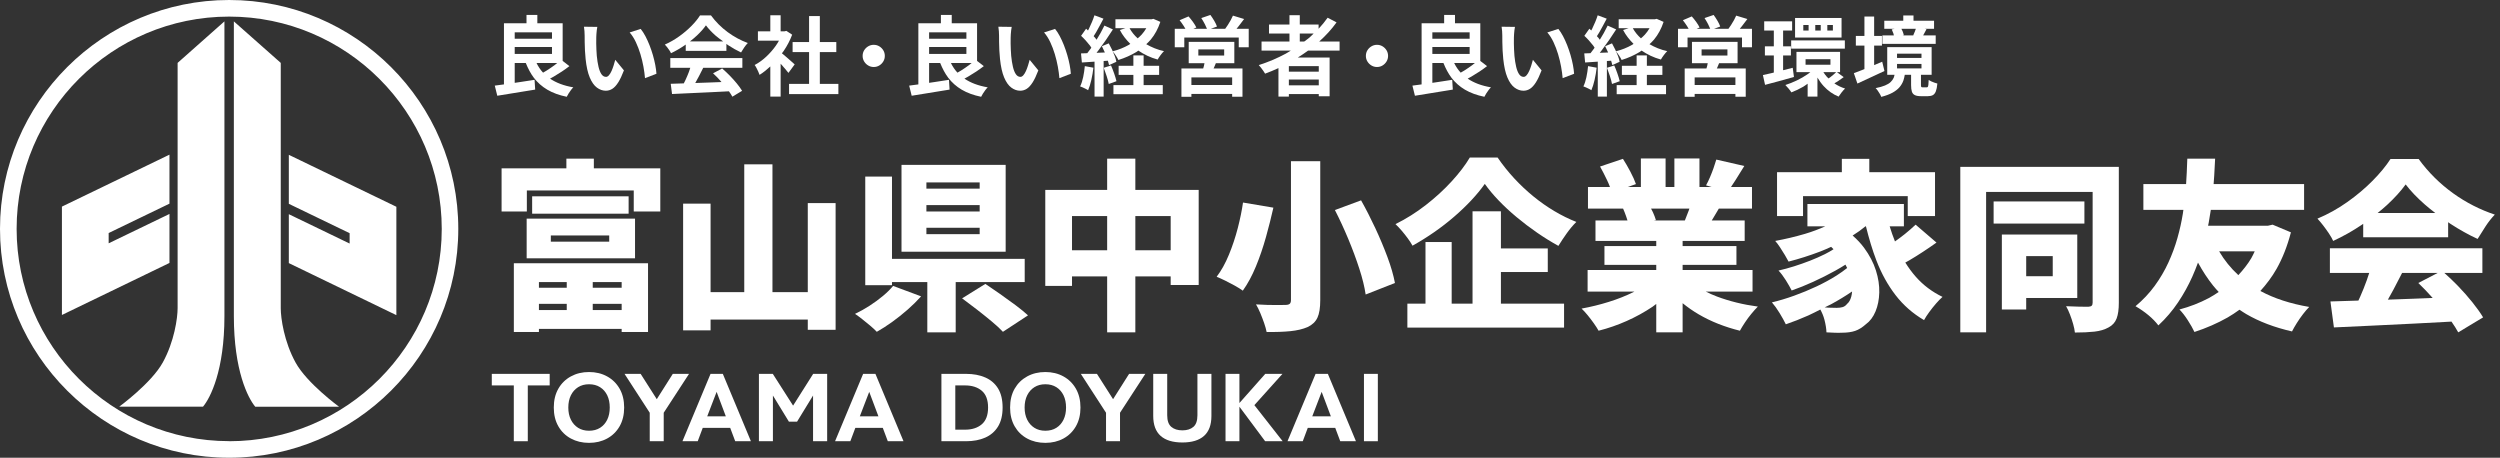 <svg width="355" height="65" viewBox="0 0 355 65" fill="none" xmlns="http://www.w3.org/2000/svg">
<rect x="0" y="0" width="355" height="65" fill="#333333" stroke="none"/>
<path d="M31.869 3.026V44.897C31.869 52.603 29.872 56.501 28.828 57.748H16.927C16.927 57.748 21.499 54.416 23.122 51.458C24.744 48.512 25.221 45.18 25.221 43.753V8.93L31.88 3.026H31.869ZM15.43 34.562V33.089L24.064 28.919V21.961L8.793 29.338V44.727L24.064 37.339V30.381L15.43 34.551V34.562ZM32.538 0C50.475 0 65.077 14.584 65.077 32.5C65.077 50.416 50.475 65 32.538 65C14.601 65 0 50.427 0 32.5C0 14.573 14.601 0 32.538 0ZM32.538 62.654C49.182 62.654 62.728 49.124 62.728 32.511C62.728 15.899 49.182 2.357 32.538 2.357C15.895 2.357 2.36 15.876 2.36 32.5C2.36 49.124 15.906 62.643 32.55 62.643L32.538 62.654ZM33.208 3.037V44.908C33.208 52.614 35.205 56.512 36.248 57.759H48.15C48.15 57.759 43.578 54.427 41.966 51.47C40.344 48.523 39.867 45.192 39.867 43.764V8.93L33.197 3.026L33.208 3.037ZM41.013 30.404V37.361L56.284 44.75V29.361L41.013 21.984V28.942L49.647 33.112V34.585L41.013 30.415V30.404Z" fill="white"/>
<path d="M74.786 36.68H90.174V31.046H74.786V36.68ZM78.217 33.435H86.509V34.317H78.217V33.435Z" fill="white"/>
<path d="M93.762 23.904H84.326V22.528H80.427V23.904H71.225V30.032H74.812V27.046H89.992V30.032H93.762V23.904Z" fill="white"/>
<path d="M92.02 47.142V37.381H72.966V47.142H76.527V46.702H88.276V47.142H92.02ZM88.276 40.86H84.169V40.055H88.276V40.86ZM80.478 40.055V40.86H76.527V40.055H80.478ZM76.527 43.145H80.478V44.028H76.527V43.145ZM84.169 44.028V43.145H88.276V44.028H84.169Z" fill="white"/>
<path d="M89.264 27.877H75.565V30.343H89.264V27.877Z" fill="white"/>
<path d="M118.656 46.832V28.84H114.705V41.484H109.689V23.335H105.685V41.484H100.902V28.917H97.003V46.91H100.902V45.378H114.705V46.832H118.656Z" fill="white"/>
<path d="M135.708 47.194V40.055H145.508V36.758H126.662V25.074H122.867V40.497H126.662V40.055H131.679V47.194H135.708Z" fill="white"/>
<path d="M142.804 23.412H128.014V35.744H142.804V23.412ZM139.113 33.251H131.549V32.342H139.113V33.251ZM139.113 30.032H131.549V29.124H139.113V30.032ZM139.113 26.787H131.549V25.904H139.113V26.787Z" fill="white"/>
<path d="M125.389 42.016C124.799 42.509 124.162 42.976 123.478 43.417C122.793 43.858 122.105 44.244 121.411 44.572C121.706 44.763 122.044 45.01 122.425 45.313C122.806 45.616 123.183 45.923 123.556 46.234C123.928 46.546 124.245 46.84 124.505 47.117C125.215 46.718 125.943 46.251 126.688 45.715C127.433 45.178 128.161 44.599 128.872 43.976C129.582 43.353 130.224 42.721 130.796 42.08L126.818 40.6C126.454 41.051 125.977 41.522 125.389 42.016Z" fill="white"/>
<path d="M144.196 43.325C143.476 42.789 142.74 42.258 141.986 41.729C141.232 41.201 140.543 40.73 139.92 40.313L136.618 42.366C137.259 42.833 137.952 43.356 138.698 43.937C139.443 44.516 140.149 45.083 140.816 45.637C141.483 46.191 142.016 46.684 142.415 47.117L145.976 44.78C145.508 44.348 144.914 43.863 144.196 43.325Z" fill="white"/>
<path d="M170.213 40.469V26.968H161.219V22.528H157.216V26.968H148.43V40.598H152.225V39.249H157.216V47.193H161.219V39.249H166.236V40.469H170.213ZM152.225 35.537V30.681H157.216V35.537H152.225ZM161.219 35.537V30.681H166.236V35.537H161.219Z" fill="white"/>
<path d="M195.287 32.383C194.637 30.99 193.965 29.678 193.273 28.449L189.556 29.825C190.214 31.106 190.846 32.474 191.453 33.927C192.059 35.382 192.584 36.792 193.025 38.16C193.468 39.527 193.766 40.748 193.923 41.821L198.082 40.185C197.873 39.077 197.518 37.848 197.016 36.497C196.513 35.148 195.937 33.776 195.287 32.383Z" fill="white"/>
<path d="M176.481 41.274C177.173 40.305 177.793 39.159 178.339 37.834C178.885 36.51 179.361 35.117 179.769 33.654C180.176 32.192 180.527 30.802 180.821 29.487L176.507 28.761C176.35 29.868 176.104 31.075 175.766 32.383C175.428 33.689 175.008 34.953 174.505 36.172C174.002 37.394 173.422 38.436 172.764 39.302C173.11 39.441 173.513 39.622 173.972 39.846C174.431 40.072 174.886 40.309 175.337 40.56C175.787 40.811 176.169 41.05 176.481 41.274Z" fill="white"/>
<path d="M183.317 42.6C183.317 42.859 183.257 43.04 183.135 43.144C183.014 43.248 182.806 43.3 182.512 43.3C182.321 43.3 182 43.304 181.55 43.314C181.099 43.322 180.588 43.318 180.016 43.3C179.444 43.283 178.889 43.258 178.353 43.223C178.56 43.569 178.763 43.98 178.963 44.456C179.162 44.931 179.344 45.407 179.509 45.884C179.673 46.359 179.791 46.779 179.86 47.142C181.142 47.16 182.265 47.121 183.226 47.026C184.188 46.93 185.007 46.735 185.683 46.442C186.341 46.131 186.804 45.689 187.074 45.118C187.342 44.547 187.476 43.715 187.476 42.625V22.894H183.317V42.6Z" fill="white"/>
<path d="M213.13 38.627H219.784V35.277H213.13V30.006H209.1V43.118H206.137V34.368H202.42V43.118H199.847V46.519H222.097V43.118H213.13V38.627Z" fill="white"/>
<path d="M217.731 27.878C216.777 27.098 215.872 26.247 215.014 25.321C214.157 24.395 213.372 23.413 212.662 22.373H208.711C208.087 23.43 207.233 24.551 206.15 25.736C205.067 26.922 203.841 28.047 202.472 29.111C201.103 30.176 199.664 31.081 198.157 31.824C198.434 32.084 198.729 32.395 199.041 32.759C199.353 33.122 199.647 33.495 199.924 33.875C200.202 34.257 200.419 34.594 200.574 34.888C201.631 34.299 202.658 33.659 203.655 32.966C204.651 32.275 205.595 31.544 206.488 30.772C207.38 30.002 208.195 29.224 208.931 28.436C209.668 27.648 210.305 26.874 210.842 26.112C211.379 26.874 212.034 27.658 212.805 28.462C213.575 29.267 214.429 30.058 215.365 30.838C216.301 31.617 217.271 32.352 218.276 33.045C219.281 33.737 220.286 34.361 221.292 34.914C221.656 34.326 222.05 33.732 222.475 33.136C222.899 32.538 223.354 31.997 223.839 31.513C222.782 31.098 221.738 30.583 220.707 29.968C219.676 29.354 218.683 28.657 217.731 27.878Z" fill="white"/>
<path d="M243.806 42.107C243.238 41.894 242.716 41.656 242.215 41.406H248.861V38.342H238.932V37.615H246.574V34.941H238.932V34.214H247.744V31.306H243.068C243.137 31.192 243.201 31.089 243.273 30.968C243.521 30.551 243.798 30.085 244.075 29.619H248.783V26.555H245.799C245.999 26.261 246.208 25.945 246.431 25.594C246.838 24.954 247.258 24.278 247.692 23.569L243.715 22.66C243.611 23.024 243.48 23.426 243.325 23.867C243.168 24.309 242.999 24.741 242.818 25.166C242.636 25.59 242.45 25.974 242.258 26.322L243.047 26.555H241.323V22.505H237.762V26.555H236.514V22.505H233.005V26.555H231.135L232.303 26.14C232.13 25.637 231.865 25.048 231.51 24.373C231.155 23.699 230.804 23.093 230.457 22.557L227.208 23.647C227.537 24.236 227.867 24.876 228.196 25.567C228.364 25.922 228.504 26.25 228.618 26.555H225.492V29.619H230.479C230.628 29.953 230.776 30.332 230.925 30.761C230.994 30.96 231.051 31.137 231.103 31.306H226.559V34.214H235.188V34.941H227.832V37.615H235.188V38.342H225.44V41.406H232.083C232.05 41.423 232.025 41.442 231.991 41.458C230.916 41.995 229.742 42.462 228.469 42.86C227.195 43.259 225.899 43.579 224.583 43.82C224.86 44.081 225.15 44.396 225.454 44.768C225.756 45.14 226.047 45.521 226.324 45.91C226.601 46.3 226.827 46.651 227 46.962C228.369 46.616 229.704 46.153 231.004 45.573C232.303 44.993 233.52 44.322 234.656 43.56C234.846 43.433 235.006 43.292 235.188 43.16V47.195H238.932V43.055C239.641 43.626 240.391 44.154 241.193 44.625C242.077 45.144 243.013 45.599 244.001 45.989C244.988 46.377 246.011 46.703 247.068 46.962C247.258 46.616 247.496 46.227 247.782 45.794C248.068 45.36 248.376 44.945 248.706 44.548C249.034 44.15 249.338 43.812 249.615 43.535C248.575 43.396 247.566 43.207 246.587 42.964C245.607 42.722 244.68 42.435 243.806 42.107ZM234.72 30.15C234.631 29.951 234.541 29.797 234.451 29.619H239.894C239.862 29.711 239.837 29.796 239.802 29.891C239.615 30.407 239.431 30.873 239.251 31.306H234.813L235.137 31.254C235.049 30.943 234.911 30.574 234.72 30.15Z" fill="white"/>
<path d="M272.056 39.314C271.502 38.687 271.005 38.005 270.553 37.282C270.756 37.166 270.932 37.078 271.146 36.952C271.778 36.58 272.424 36.178 273.083 35.744C273.741 35.312 274.374 34.88 274.98 34.446L272.017 31.902C271.583 32.317 271.072 32.763 270.483 33.239C270.027 33.608 269.557 33.946 269.086 34.283C268.808 33.586 268.554 32.872 268.333 32.136H270.353V28.968H256.654V32.136H259.198C258.285 32.538 257.33 32.909 256.29 33.213C254.904 33.62 253.501 33.953 252.08 34.212C252.287 34.438 252.512 34.737 252.755 35.109C252.997 35.481 253.232 35.852 253.457 36.225C253.682 36.597 253.856 36.904 253.977 37.147C255.467 36.766 256.962 36.29 258.461 35.719C258.998 35.514 259.509 35.282 260.023 35.051C260.149 35.163 260.242 35.28 260.359 35.393C260 35.623 259.61 35.853 259.15 36.082C258.491 36.411 257.785 36.722 257.031 37.017C256.277 37.311 255.515 37.579 254.744 37.822C253.973 38.063 253.24 38.262 252.547 38.419C252.894 38.783 253.24 39.241 253.587 39.794C253.933 40.349 254.211 40.834 254.419 41.249C255.372 40.921 256.39 40.508 257.473 40.016C258.556 39.522 259.605 38.995 260.618 38.432C261.137 38.144 261.613 37.86 262.053 37.579C262.141 37.738 262.222 37.897 262.297 38.055C261.846 38.41 261.361 38.766 260.801 39.12C259.925 39.674 258.972 40.193 257.941 40.678C256.91 41.162 255.853 41.6 254.77 41.988C253.687 42.378 252.634 42.694 251.611 42.937C251.975 43.352 252.339 43.858 252.704 44.456C253.067 45.052 253.362 45.585 253.587 46.052C254.609 45.706 255.675 45.286 256.785 44.793C257.359 44.538 257.92 44.234 258.487 43.953C258.73 44.398 258.935 44.873 259.072 45.403C259.245 46.078 259.34 46.675 259.358 47.194C259.739 47.211 260.116 47.229 260.489 47.246C260.861 47.263 261.212 47.263 261.542 47.246C262.286 47.246 262.914 47.159 263.426 46.987C263.937 46.814 264.453 46.493 264.973 46.026C265.544 45.611 265.995 45.01 266.324 44.222C266.653 43.435 266.831 42.538 266.857 41.535C266.883 40.531 266.723 39.483 266.376 38.393C266.029 37.303 265.47 36.234 264.699 35.186C264.246 34.571 263.697 33.993 263.073 33.446C263.734 33.037 264.341 32.599 264.9 32.136H264.962C265.391 33.861 265.876 35.502 266.454 37.004C267.164 38.847 268.07 40.483 269.17 41.911C270.271 43.339 271.618 44.52 273.213 45.455C273.403 45.108 273.65 44.728 273.953 44.313C274.257 43.897 274.577 43.495 274.915 43.105C275.253 42.715 275.561 42.401 275.838 42.158C274.365 41.448 273.104 40.5 272.056 39.314ZM262.295 43.144C262.104 43.387 261.888 43.543 261.645 43.611C261.403 43.68 261.125 43.715 260.813 43.715C260.467 43.715 260.081 43.707 259.657 43.69C259.485 43.683 259.287 43.66 259.106 43.648C259.427 43.483 259.754 43.344 260.073 43.171C261.113 42.605 262.086 42.01 262.999 41.389C262.979 41.649 262.941 41.895 262.88 42.119C262.75 42.595 262.555 42.937 262.295 43.144Z" fill="white"/>
<path d="M274.773 30.681V24.451H265.441V22.556H261.542V24.451H252.34V30.681H256.031V27.852H270.9V30.681H274.773Z" fill="white"/>
<path d="M297.155 23.698H278.362V47.194H282.027V27.255H297.155V42.963C297.155 43.171 297.112 43.318 297.026 43.404C296.939 43.491 296.783 43.543 296.558 43.559C296.332 43.559 295.899 43.555 295.258 43.547C294.617 43.538 293.993 43.517 293.386 43.482C293.577 43.811 293.759 44.2 293.932 44.651C294.105 45.1 294.258 45.554 294.387 46.013C294.517 46.472 294.6 46.874 294.634 47.221C295.708 47.221 296.636 47.177 297.416 47.09C298.196 47.004 298.862 46.805 299.417 46.494C299.972 46.199 300.353 45.776 300.561 45.222C300.769 44.668 300.873 43.933 300.873 43.015V23.698H297.155Z" fill="white"/>
<path d="M295.986 28.605H283.093V31.747H295.986V28.605Z" fill="white"/>
<path d="M294.972 42.314V33.304H284.263V43.949H287.72V42.314H294.972ZM291.489 36.368V39.223H287.72V36.368H291.489Z" fill="white"/>
<path d="M323.283 38.159C324.131 36.652 324.807 34.931 325.31 32.992L322.711 31.902L322.035 32.056H313.546C313.574 31.91 313.612 31.761 313.638 31.616C313.75 30.996 313.849 30.39 313.936 29.799H327.181V26.138H314.334C314.367 25.727 314.398 25.322 314.419 24.944C314.47 24.008 314.513 23.204 314.548 22.528H310.598C310.579 23.047 310.554 23.705 310.519 24.502C310.497 25.003 310.464 25.558 310.425 26.138H304.359V29.799H310.042C310.013 29.991 309.992 30.174 309.96 30.37C309.779 31.495 309.523 32.641 309.193 33.81C308.864 34.978 308.435 36.137 307.907 37.289C307.378 38.441 306.732 39.539 305.97 40.586C305.207 41.634 304.298 42.599 303.241 43.481C303.899 43.863 304.51 44.286 305.074 44.753C305.636 45.221 306.109 45.706 306.49 46.207C307.565 45.204 308.496 44.113 309.285 42.936C310.073 41.759 310.748 40.538 311.312 39.275C311.605 38.618 311.871 37.955 312.114 37.288C312.767 38.481 313.482 39.584 314.276 40.573C314.523 40.881 314.789 41.171 315.056 41.459C314.594 41.768 314.127 42.073 313.626 42.339C312.352 43.014 310.97 43.55 309.479 43.948C309.861 44.33 310.255 44.835 310.662 45.467C311.069 46.099 311.386 46.657 311.611 47.141C313.309 46.587 314.882 45.9 316.329 45.078C316.916 44.745 317.465 44.366 318.007 43.979C318.322 44.191 318.635 44.404 318.967 44.598C320.804 45.671 322.971 46.493 325.466 47.064C325.639 46.717 325.865 46.325 326.142 45.883C326.419 45.441 326.714 45.017 327.026 44.61C327.338 44.204 327.632 43.863 327.909 43.585C325.218 43.126 322.908 42.368 320.972 41.318C321.83 40.364 322.62 39.334 323.283 38.159ZM315.119 35.692H320.169C320.007 36.017 319.867 36.356 319.682 36.666C319.159 37.541 318.528 38.326 317.844 39.068C316.765 38.072 315.853 36.948 315.119 35.692Z" fill="white"/>
<path d="M349.015 40.587C348.382 39.934 347.742 39.329 347.096 38.756H352.498V35.252H330.844V38.756H336.43C336.324 39.093 336.211 39.437 336.082 39.794C335.796 40.591 335.484 41.37 335.146 42.131C335.061 42.323 334.977 42.498 334.892 42.682C333.438 42.725 332.114 42.767 330.922 42.806L331.416 46.494C332.993 46.424 334.757 46.341 336.706 46.247C338.655 46.152 340.7 46.052 342.841 45.948C344.623 45.862 346.37 45.766 348.11 45.668C348.487 46.212 348.822 46.731 349.067 47.194L352.602 45.066C352.203 44.408 351.692 43.69 351.068 42.91C350.444 42.131 349.759 41.357 349.015 40.587ZM342.737 42.417C341.485 42.465 340.27 42.509 339.078 42.55C339.338 42.084 339.594 41.634 339.865 41.132C340.293 40.336 340.704 39.543 341.099 38.756H346.153L343.4 40.184C344.075 40.827 344.755 41.541 345.439 42.31C344.536 42.346 343.654 42.382 342.737 42.417Z" fill="white"/>
<path d="M351.223 29.202C350.236 28.701 349.278 28.117 348.351 27.45C347.424 26.784 346.548 26.044 345.725 25.231C344.902 24.417 344.144 23.535 343.451 22.582H339.448C338.824 23.552 337.984 24.573 336.927 25.646C335.869 26.719 334.669 27.732 333.326 28.683C331.983 29.636 330.567 30.423 329.076 31.047C329.336 31.323 329.609 31.648 329.895 32.019C330.181 32.392 330.454 32.773 330.714 33.162C330.974 33.551 331.173 33.902 331.312 34.213C332.733 33.557 334.097 32.785 335.406 31.903C335.465 31.863 335.516 31.82 335.575 31.78V33.694H347.636V31.554C347.743 31.625 347.84 31.702 347.948 31.773C349.248 32.621 350.539 33.341 351.821 33.928C352.168 33.357 352.545 32.76 352.952 32.137C353.359 31.514 353.797 30.96 354.265 30.475C353.225 30.128 352.211 29.706 351.223 29.202ZM337.627 30.242C338.088 29.867 338.544 29.49 338.967 29.098C340.033 28.112 340.912 27.143 341.606 26.19C342.316 27.126 343.226 28.077 344.335 29.048C344.806 29.459 345.302 29.853 345.807 30.242H337.627Z" fill="white"/>
<path d="M70.614 13.596C71.107 13.514 71.65 13.426 72.246 13.332C72.841 13.237 73.458 13.137 74.099 13.03C74.739 12.923 75.371 12.822 75.995 12.723L75.908 11.334C75.236 11.439 74.556 11.545 73.871 11.648C73.597 11.688 73.352 11.724 73.089 11.763V8.948H74.663C74.981 9.733 75.35 10.441 75.797 11.032C76.315 11.717 76.955 12.284 77.719 12.735C78.482 13.186 79.401 13.523 80.477 13.744C80.542 13.604 80.629 13.45 80.736 13.282C80.842 13.114 80.955 12.95 81.074 12.791C81.193 12.631 81.306 12.502 81.412 12.403C80.065 12.173 78.972 11.755 78.107 11.166C78.287 11.066 78.454 10.978 78.648 10.866C79.03 10.644 79.412 10.406 79.794 10.153C80.175 9.898 80.53 9.645 80.858 9.39L79.898 8.653V3.302H76.302V2.122H74.763V3.302H71.562V11.985C71.088 12.052 70.644 12.111 70.257 12.157L70.614 13.596ZM73.089 6.673H78.383V7.656H73.089V6.673ZM77.644 10.005C77.453 10.125 77.29 10.213 77.114 10.317C76.743 9.914 76.433 9.458 76.186 8.948H79.125C78.997 9.049 78.896 9.143 78.753 9.248C78.391 9.515 78.022 9.767 77.644 10.005ZM78.383 4.594V5.504H73.089V4.594H78.383Z" fill="white"/>
<path d="M90.938 7.681C91.118 8.28 91.262 8.874 91.369 9.465C91.475 10.055 91.549 10.601 91.59 11.1L93.216 10.473C93.191 10.097 93.136 9.68 93.049 9.225C92.963 8.77 92.85 8.303 92.711 7.823C92.571 7.344 92.411 6.874 92.23 6.415C92.05 5.956 91.853 5.526 91.64 5.123C91.426 4.721 91.204 4.381 90.975 4.104L89.411 4.607C89.747 4.992 90.041 5.451 90.291 5.985C90.542 6.518 90.757 7.083 90.938 7.681Z" fill="white"/>
<path d="M83.02 5.048C83.02 5.294 83.022 5.606 83.026 5.984C83.031 6.36 83.043 6.758 83.064 7.177C83.084 7.595 83.114 7.992 83.156 8.369C83.271 9.468 83.468 10.348 83.747 11.007C84.025 11.667 84.364 12.145 84.762 12.44C85.16 12.735 85.581 12.883 86.025 12.883C86.361 12.883 86.673 12.791 86.96 12.605C87.247 12.421 87.525 12.118 87.792 11.695C88.058 11.274 88.327 10.707 88.598 9.993L87.367 8.493C87.301 8.738 87.225 9.001 87.139 9.279C87.053 9.558 86.954 9.823 86.843 10.073C86.732 10.322 86.609 10.525 86.474 10.681C86.339 10.837 86.201 10.915 86.062 10.915C85.799 10.915 85.581 10.791 85.409 10.54C85.237 10.29 85.097 9.939 84.99 9.488C84.884 9.037 84.802 8.517 84.744 7.927C84.719 7.632 84.701 7.334 84.689 7.035C84.676 6.735 84.668 6.443 84.664 6.156C84.66 5.869 84.662 5.59 84.67 5.319C84.67 5.204 84.676 5.056 84.689 4.876C84.701 4.696 84.718 4.512 84.738 4.322C84.758 4.134 84.785 3.966 84.818 3.819L82.922 3.794C82.955 3.983 82.979 4.196 82.995 4.433C83.012 4.672 83.02 4.876 83.02 5.048Z" fill="white"/>
<path d="M97.313 11.412C97.238 11.571 97.17 11.694 97.098 11.839C96.422 11.86 95.79 11.88 95.244 11.898L95.429 13.35C96.176 13.316 97.013 13.277 97.941 13.232C98.868 13.188 99.847 13.143 100.878 13.097C101.767 13.058 102.64 13.013 103.508 12.965C103.705 13.239 103.876 13.499 103.999 13.731L105.378 12.894C105.189 12.584 104.942 12.241 104.639 11.867C104.335 11.495 104.003 11.124 103.642 10.754C103.28 10.386 102.915 10.041 102.546 9.721L101.253 10.41C101.606 10.73 101.961 11.09 102.318 11.492C102.365 11.545 102.402 11.597 102.449 11.65C101.909 11.671 101.376 11.693 100.828 11.713C100.094 11.742 99.415 11.764 98.728 11.786C98.908 11.461 99.09 11.127 99.277 10.773C99.481 10.383 99.676 10.001 99.861 9.624H105.415V8.245H95.183V9.624H98.023C97.954 9.828 97.897 10.02 97.811 10.244C97.66 10.642 97.493 11.031 97.313 11.412Z" fill="white"/>
<path d="M95.053 7.146C95.156 7.298 95.232 7.436 95.281 7.559C95.962 7.232 96.619 6.85 97.251 6.415C97.294 6.385 97.332 6.353 97.374 6.324V7.226H103.149V6.231C103.223 6.281 103.283 6.341 103.358 6.391C103.99 6.809 104.614 7.161 105.23 7.448C105.361 7.226 105.509 6.993 105.673 6.747C105.837 6.502 106.01 6.288 106.19 6.108C105.698 5.928 105.211 5.708 104.731 5.45C104.251 5.191 103.785 4.896 103.334 4.564C102.882 4.232 102.455 3.865 102.053 3.463C101.651 3.061 101.285 2.636 100.957 2.185H99.406C99.102 2.668 98.694 3.171 98.18 3.691C97.667 4.212 97.087 4.704 96.438 5.167C95.79 5.63 95.112 6.017 94.407 6.329C94.513 6.436 94.622 6.56 94.733 6.704C94.844 6.847 94.951 6.995 95.053 7.146ZM98.975 5.031C99.492 4.544 99.915 4.066 100.243 3.599C100.596 4.074 101.046 4.553 101.591 5.038C101.929 5.337 102.313 5.6 102.684 5.874H97.98C98.33 5.602 98.666 5.323 98.975 5.031Z" fill="white"/>
<path d="M114.889 11.912H112.045V13.362H119.051V11.912H116.416V7.397H118.756V5.971H116.416V2.282H114.889V5.971H112.55V7.397H114.889V11.912Z" fill="white"/>
<path d="M108.782 8.069C108.264 8.548 107.723 8.935 107.157 9.231C107.238 9.329 107.322 9.462 107.409 9.63C107.495 9.798 107.582 9.975 107.668 10.159C107.754 10.344 107.817 10.502 107.858 10.632C108.377 10.309 108.884 9.898 109.385 9.435V13.719H110.85V9.049C110.884 9.086 110.915 9.119 110.949 9.157C111.146 9.378 111.333 9.593 111.509 9.802C111.685 10.012 111.836 10.195 111.959 10.35L112.845 9.145C112.763 9.071 112.627 8.95 112.439 8.782C112.25 8.613 112.041 8.429 111.811 8.228C111.581 8.028 111.365 7.843 111.164 7.675C111.107 7.628 111.08 7.612 111.03 7.572C111.116 7.453 111.21 7.344 111.294 7.22C111.786 6.494 112.184 5.73 112.488 4.926L111.663 4.384L111.405 4.447H110.85V2.172H109.385V4.447H107.624V5.775H110.612C110.477 6.012 110.338 6.249 110.173 6.482C109.763 7.06 109.299 7.588 108.782 8.069Z" fill="white"/>
<path d="M123.28 9.297C123.519 9.442 123.781 9.514 124.069 9.514C124.364 9.514 124.629 9.442 124.863 9.297C125.097 9.155 125.286 8.964 125.429 8.726C125.573 8.489 125.644 8.226 125.644 7.939C125.644 7.644 125.573 7.38 125.429 7.145C125.286 6.911 125.097 6.723 124.863 6.58C124.629 6.436 124.364 6.364 124.069 6.364C123.781 6.364 123.519 6.436 123.28 6.58C123.042 6.723 122.851 6.911 122.708 7.145C122.564 7.38 122.493 7.644 122.493 7.939C122.493 8.226 122.564 8.489 122.708 8.726C122.851 8.964 123.042 9.155 123.28 9.297Z" fill="white"/>
<path d="M129.459 13.596C129.951 13.514 130.495 13.426 131.09 13.332C131.685 13.237 132.303 13.137 132.943 13.03C133.583 12.923 134.215 12.822 134.839 12.723L134.753 11.334C134.08 11.439 133.401 11.545 132.716 11.648C132.442 11.688 132.197 11.724 131.933 11.763V8.948H133.507C133.826 9.733 134.195 10.441 134.642 11.032C135.16 11.717 135.8 12.284 136.563 12.735C137.327 13.186 138.246 13.523 139.322 13.744C139.387 13.604 139.473 13.45 139.58 13.282C139.686 13.114 139.799 12.95 139.919 12.791C140.038 12.631 140.151 12.502 140.257 12.403C138.91 12.173 137.817 11.755 136.952 11.166C137.132 11.066 137.299 10.978 137.493 10.866C137.875 10.644 138.256 10.406 138.638 10.153C139.02 9.898 139.374 9.645 139.703 9.39L138.743 8.653V3.302H135.147V2.122H133.608V3.302H130.407V11.985C129.932 12.052 129.489 12.111 129.102 12.157L129.459 13.596ZM131.933 6.673H137.228V7.656H131.933V6.673ZM136.489 10.005C136.298 10.125 136.135 10.213 135.958 10.317C135.587 9.914 135.278 9.458 135.03 8.948H137.97C137.841 9.049 137.741 9.143 137.598 9.248C137.236 9.515 136.867 9.767 136.489 10.005ZM137.228 4.594V5.504H131.933V4.594H137.228Z" fill="white"/>
<path d="M149.782 7.681C149.962 8.28 150.106 8.874 150.213 9.465C150.32 10.055 150.393 10.601 150.435 11.1L152.06 10.473C152.035 10.097 151.98 9.68 151.894 9.225C151.807 8.77 151.695 8.303 151.555 7.823C151.415 7.344 151.256 6.874 151.075 6.415C150.894 5.956 150.697 5.526 150.484 5.123C150.27 4.721 150.049 4.381 149.819 4.104L148.255 4.607C148.592 4.992 148.885 5.451 149.135 5.985C149.386 6.518 149.602 7.083 149.782 7.681Z" fill="white"/>
<path d="M141.865 5.048C141.865 5.294 141.867 5.606 141.871 5.984C141.875 6.36 141.888 6.758 141.908 7.177C141.928 7.595 141.959 7.992 142 8.369C142.115 9.468 142.312 10.348 142.592 11.007C142.87 11.667 143.209 12.145 143.607 12.44C144.005 12.735 144.426 12.883 144.87 12.883C145.206 12.883 145.518 12.791 145.805 12.605C146.092 12.421 146.369 12.118 146.637 11.695C146.903 11.274 147.172 10.707 147.443 9.993L146.212 8.493C146.146 8.738 146.07 9.001 145.984 9.279C145.898 9.558 145.799 9.823 145.688 10.073C145.577 10.322 145.454 10.525 145.318 10.681C145.184 10.837 145.046 10.915 144.906 10.915C144.644 10.915 144.426 10.791 144.254 10.54C144.081 10.29 143.942 9.939 143.835 9.488C143.729 9.037 143.646 8.517 143.589 7.927C143.564 7.632 143.546 7.334 143.534 7.035C143.521 6.735 143.513 6.443 143.509 6.156C143.505 5.869 143.507 5.59 143.515 5.319C143.515 5.204 143.521 5.056 143.534 4.876C143.546 4.696 143.562 4.512 143.583 4.322C143.603 4.134 143.63 3.966 143.662 3.819L141.767 3.794C141.799 3.983 141.824 4.196 141.84 4.433C141.857 4.672 141.865 4.876 141.865 5.048Z" fill="white"/>
<path d="M154.389 7.553C154.07 7.565 153.772 7.575 153.503 7.583L153.626 8.874C154.161 8.838 154.767 8.797 155.424 8.754V13.719H156.717V8.664C156.916 8.65 157.116 8.636 157.316 8.621C157.383 8.842 157.449 9.063 157.48 9.243L158.526 8.776C158.485 8.537 158.41 8.269 158.299 7.97C158.22 7.758 158.119 7.537 158.02 7.317C158.153 7.47 158.295 7.654 158.446 7.883C158.607 8.126 158.728 8.337 158.81 8.517C159.737 8.23 160.591 7.851 161.371 7.38C161.468 7.322 161.549 7.245 161.643 7.183C162.446 7.728 163.342 8.172 164.388 8.456C164.486 8.276 164.624 8.066 164.8 7.829C164.976 7.591 165.139 7.403 165.286 7.263C164.339 7.057 163.518 6.708 162.768 6.277C162.99 6.063 163.216 5.856 163.415 5.615C163.998 4.91 164.449 4.074 164.769 3.106L163.785 2.675L163.513 2.738H158.391V4.004H159.808L159.019 4.262C159.409 5.018 159.926 5.654 160.501 6.231C160.429 6.275 160.368 6.329 160.293 6.371C159.594 6.768 158.831 7.072 158.005 7.284C157.969 7.204 157.943 7.129 157.905 7.048C157.753 6.732 157.599 6.436 157.443 6.157L156.47 6.562C156.615 6.835 156.755 7.133 156.892 7.453C156.496 7.469 156.097 7.486 155.707 7.501C155.805 7.376 155.901 7.257 156.002 7.121C156.355 6.65 156.708 6.158 157.062 5.646C157.414 5.133 157.738 4.643 158.034 4.176L156.827 3.634C156.671 3.963 156.486 4.318 156.273 4.699C156.097 5.013 155.905 5.329 155.709 5.644C155.642 5.553 155.601 5.474 155.516 5.375C155.449 5.296 155.368 5.218 155.297 5.139C155.411 4.965 155.523 4.796 155.645 4.582C155.818 4.279 155.994 3.959 156.175 3.622C156.355 3.286 156.528 2.963 156.692 2.651L155.411 2.172C155.321 2.459 155.206 2.77 155.067 3.106C154.927 3.442 154.779 3.771 154.623 4.09C154.58 4.179 154.539 4.245 154.496 4.33C154.408 4.247 154.316 4.154 154.229 4.077L153.515 5.086C153.729 5.283 153.946 5.504 154.168 5.75C154.389 5.996 154.592 6.238 154.778 6.476C154.861 6.583 154.903 6.671 154.969 6.77C154.931 6.824 154.895 6.884 154.857 6.937C154.696 7.165 154.544 7.355 154.389 7.553ZM160.395 4.004H162.775C162.589 4.326 162.37 4.63 162.116 4.914C161.944 5.106 161.746 5.274 161.553 5.446C161.074 5.017 160.69 4.535 160.395 4.004Z" fill="white"/>
<path d="M154.18 12.62C154.319 12.689 154.43 12.752 154.512 12.809C154.685 12.417 154.837 11.933 154.968 11.359C155.1 10.785 155.198 10.203 155.264 9.612L154.045 9.391C153.995 9.916 153.917 10.434 153.811 10.947C153.704 11.459 153.56 11.899 153.379 12.269C153.486 12.302 153.612 12.351 153.755 12.417C153.899 12.483 154.04 12.549 154.18 12.62Z" fill="white"/>
<path d="M158.108 12.085V13.376H165.114V12.085H162.393V10.634H164.597V9.343H162.393V7.867H160.94V9.343H158.847V10.634H160.94V12.085H158.108Z" fill="white"/>
<path d="M157.763 9.293L156.729 9.625C156.869 9.986 157.008 10.381 157.148 10.812C157.287 11.241 157.386 11.612 157.443 11.925L158.539 11.531C158.465 11.22 158.356 10.857 158.213 10.442C158.069 10.028 157.919 9.645 157.763 9.293Z" fill="white"/>
<path d="M176.432 13.733V9.722H172.326C172.354 9.664 172.376 9.625 172.405 9.562C172.492 9.374 172.57 9.171 172.651 8.973H175.274V5.947H168.797V8.973H171.035C171.01 9.093 170.997 9.196 170.965 9.329C170.93 9.472 170.891 9.591 170.855 9.722H167.763V13.745H169.179V13.339H174.966V13.733H176.432ZM170.164 7.018H173.833V7.89H170.164V7.018ZM169.179 12.071V10.989H174.966V12.071H169.179Z" fill="white"/>
<path d="M168.17 5.331H175.902V6.709H177.318V4.089H175.587C175.682 3.976 175.777 3.862 175.877 3.733C176.14 3.396 176.402 3.052 176.666 2.7L175.077 2.219C174.995 2.417 174.89 2.631 174.763 2.86C174.636 3.09 174.501 3.315 174.357 3.537C174.225 3.739 174.1 3.921 173.978 4.089H171.932L172.812 3.77C172.738 3.541 172.608 3.27 172.424 2.957C172.239 2.647 172.056 2.368 171.876 2.122L170.583 2.565C170.755 2.827 170.925 3.12 171.094 3.443C171.223 3.692 171.315 3.901 171.389 4.089H169.458L169.881 3.905C169.774 3.675 169.616 3.415 169.407 3.124C169.198 2.833 168.986 2.569 168.773 2.33L167.504 2.872C167.701 3.118 167.898 3.395 168.096 3.702C168.184 3.841 168.259 3.968 168.326 4.089H166.815V6.709H168.17V5.331Z" fill="white"/>
<path d="M178.745 9.243C178.835 9.332 178.94 9.456 179.059 9.611C179.178 9.767 179.291 9.921 179.398 10.073C179.504 10.225 179.586 10.353 179.644 10.46C180.286 10.223 180.918 9.958 181.54 9.67V13.719H183.018V13.362H187.266V13.671H188.805V8.173H184.284C184.783 7.862 185.272 7.537 185.743 7.189H190.22V5.897H187.328C188.251 5.064 189.084 4.167 189.79 3.179L188.522 2.516C188.14 3.064 187.708 3.584 187.241 4.084V3.487H184.569V2.158H183.104V3.487H180.198V4.766H183.104V5.897H179.139V7.189H183.29C183.051 7.33 182.827 7.486 182.58 7.619C181.362 8.275 180.083 8.816 178.745 9.243ZM184.569 4.766H186.531C186.329 4.957 186.146 5.16 185.93 5.344C185.699 5.54 185.443 5.712 185.201 5.897H184.569V4.766ZM183.018 12.12V11.297H187.266V12.12H183.018ZM187.266 10.177H183.018V9.39H187.266V10.177Z" fill="white"/>
<path d="M194.742 9.297C194.98 9.442 195.243 9.514 195.53 9.514C195.825 9.514 196.09 9.442 196.324 9.297C196.558 9.155 196.747 8.964 196.891 8.726C197.034 8.489 197.106 8.226 197.106 7.939C197.106 7.644 197.034 7.38 196.891 7.145C196.747 6.911 196.558 6.723 196.324 6.58C196.09 6.436 195.825 6.364 195.53 6.364C195.243 6.364 194.98 6.436 194.742 6.58C194.504 6.723 194.313 6.911 194.169 7.145C194.026 7.38 193.954 7.644 193.954 7.939C193.954 8.226 194.026 8.489 194.169 8.726C194.313 8.964 194.504 9.155 194.742 9.297Z" fill="white"/>
<path d="M200.92 13.596C201.412 13.514 201.956 13.426 202.551 13.332C203.146 13.237 203.764 13.137 204.404 13.03C205.044 12.923 205.676 12.822 206.3 12.723L206.214 11.334C205.541 11.439 204.862 11.545 204.177 11.648C203.903 11.688 203.658 11.724 203.394 11.763V8.948H204.968C205.286 9.733 205.656 10.441 206.103 11.032C206.621 11.717 207.261 12.284 208.024 12.735C208.788 13.186 209.707 13.523 210.783 13.744C210.848 13.604 210.934 13.45 211.041 13.282C211.147 13.114 211.26 12.95 211.38 12.791C211.499 12.631 211.612 12.502 211.718 12.403C210.371 12.173 209.278 11.755 208.413 11.166C208.593 11.066 208.76 10.978 208.954 10.866C209.336 10.644 209.717 10.406 210.099 10.153C210.481 9.898 210.835 9.645 211.164 9.39L210.203 8.653V3.302H206.608V2.122H205.069V3.302H201.868V11.985C201.393 12.052 200.95 12.111 200.562 12.157L200.92 13.596ZM203.394 6.673H208.689V7.656H203.394V6.673ZM207.95 10.005C207.759 10.125 207.596 10.213 207.419 10.317C207.048 9.914 206.739 9.458 206.491 8.948H209.43C209.302 9.049 209.202 9.143 209.058 9.248C208.697 9.515 208.328 9.767 207.95 10.005ZM208.689 4.594V5.504H203.394V4.594H208.689Z" fill="white"/>
<path d="M213.326 5.048C213.326 5.294 213.328 5.606 213.332 5.984C213.337 6.36 213.349 6.758 213.37 7.177C213.39 7.595 213.42 7.992 213.462 8.369C213.577 9.468 213.774 10.348 214.053 11.007C214.332 11.667 214.67 12.145 215.068 12.44C215.467 12.735 215.887 12.883 216.331 12.883C216.667 12.883 216.979 12.791 217.266 12.605C217.553 12.421 217.831 12.118 218.098 11.695C218.364 11.274 218.633 10.707 218.904 9.993L217.673 8.493C217.607 8.738 217.531 9.001 217.445 9.279C217.359 9.558 217.26 9.823 217.149 10.073C217.038 10.322 216.916 10.525 216.78 10.681C216.645 10.837 216.507 10.915 216.368 10.915C216.105 10.915 215.887 10.791 215.715 10.54C215.543 10.29 215.403 9.939 215.296 9.488C215.19 9.037 215.108 8.517 215.05 7.927C215.026 7.632 215.007 7.334 214.995 7.035C214.982 6.735 214.974 6.443 214.97 6.156C214.966 5.869 214.968 5.59 214.976 5.319C214.976 5.204 214.982 5.056 214.995 4.876C215.007 4.696 215.024 4.512 215.044 4.322C215.064 4.134 215.091 3.966 215.124 3.819L213.228 3.794C213.261 3.983 213.285 4.196 213.302 4.433C213.318 4.672 213.326 4.876 213.326 5.048Z" fill="white"/>
<path d="M221.244 7.681C221.424 8.28 221.568 8.874 221.675 9.465C221.782 10.055 221.855 10.601 221.897 11.1L223.522 10.473C223.497 10.097 223.442 9.68 223.356 9.225C223.269 8.77 223.156 8.303 223.017 7.823C222.877 7.344 222.718 6.874 222.537 6.415C222.356 5.956 222.159 5.526 221.946 5.123C221.732 4.721 221.51 4.381 221.281 4.104L219.717 4.607C220.053 4.992 220.347 5.451 220.597 5.985C220.848 6.518 221.064 7.083 221.244 7.681Z" fill="white"/>
<path d="M236.576 12.085H233.855V10.634H236.059V9.343H233.855V7.867H232.402V9.343H230.308V10.634H232.402V12.085H229.569V13.376H236.576V12.085Z" fill="white"/>
<path d="M229.674 10.442C229.53 10.028 229.381 9.645 229.225 9.293L228.19 9.625C228.33 9.986 228.47 10.381 228.609 10.812C228.748 11.241 228.847 11.612 228.905 11.925L230 11.531C229.927 11.22 229.818 10.857 229.674 10.442Z" fill="white"/>
<path d="M225.851 7.553C225.532 7.565 225.234 7.575 224.965 7.583L225.088 8.874C225.623 8.838 226.229 8.797 226.885 8.754V13.719H228.179V8.664C228.378 8.65 228.578 8.636 228.778 8.621C228.845 8.842 228.911 9.063 228.942 9.243L229.988 8.776C229.947 8.537 229.871 8.269 229.761 7.97C229.682 7.758 229.581 7.537 229.482 7.317C229.615 7.47 229.757 7.654 229.908 7.883C230.069 8.126 230.189 8.337 230.272 8.517C231.199 8.23 232.053 7.851 232.833 7.38C232.93 7.322 233.011 7.245 233.105 7.183C233.908 7.728 234.804 8.172 235.85 8.456C235.948 8.276 236.085 8.066 236.262 7.829C236.438 7.591 236.601 7.403 236.748 7.263C235.801 7.057 234.979 6.708 234.23 6.277C234.452 6.063 234.678 5.856 234.877 5.615C235.46 4.91 235.911 4.074 236.231 3.106L235.246 2.675L234.975 2.738H229.853V4.004H231.27L230.481 4.262C230.871 5.018 231.388 5.654 231.963 6.231C231.891 6.275 231.83 6.329 231.755 6.371C231.056 6.768 230.293 7.072 229.467 7.284C229.431 7.204 229.405 7.129 229.366 7.048C229.215 6.732 229.061 6.436 228.905 6.157L227.932 6.562C228.077 6.835 228.217 7.133 228.354 7.453C227.958 7.469 227.559 7.486 227.169 7.501C227.267 7.376 227.363 7.257 227.464 7.121C227.817 6.65 228.17 6.158 228.523 5.646C228.876 5.133 229.2 4.643 229.496 4.176L228.289 3.634C228.133 3.963 227.948 4.318 227.735 4.699C227.559 5.013 227.366 5.329 227.171 5.644C227.104 5.553 227.063 5.474 226.978 5.375C226.911 5.296 226.83 5.218 226.759 5.139C226.872 4.965 226.985 4.796 227.107 4.582C227.28 4.279 227.456 3.959 227.637 3.622C227.817 3.286 227.99 2.963 228.154 2.651L226.873 2.172C226.783 2.459 226.668 2.77 226.529 3.106C226.389 3.442 226.241 3.771 226.085 4.09C226.042 4.179 226.001 4.245 225.958 4.33C225.87 4.247 225.778 4.154 225.691 4.077L224.977 5.086C225.191 5.283 225.408 5.504 225.63 5.75C225.851 5.996 226.054 6.238 226.239 6.476C226.323 6.583 226.365 6.671 226.431 6.77C226.393 6.824 226.357 6.884 226.319 6.937C226.158 7.165 226.006 7.355 225.851 7.553ZM231.857 4.004H234.237C234.051 4.326 233.832 4.63 233.578 4.914C233.406 5.106 233.208 5.274 233.015 5.446C232.536 5.017 232.152 4.535 231.857 4.004Z" fill="white"/>
<path d="M225.642 12.62C225.781 12.689 225.892 12.752 225.974 12.809C226.146 12.417 226.298 11.933 226.429 11.359C226.561 10.785 226.659 10.203 226.725 9.612L225.506 9.391C225.457 9.916 225.379 10.434 225.272 10.947C225.165 11.459 225.022 11.899 224.841 12.269C224.948 12.302 225.073 12.351 225.217 12.417C225.361 12.483 225.501 12.549 225.642 12.62Z" fill="white"/>
<path d="M247.894 13.733V9.722H243.788C243.816 9.664 243.838 9.625 243.867 9.562C243.954 9.374 244.032 9.171 244.112 8.973H246.736V5.947H240.259V8.973H242.497C242.472 9.093 242.459 9.196 242.426 9.329C242.392 9.472 242.353 9.591 242.316 9.722H239.225V13.745H240.641V13.339H246.428V13.733H247.894ZM241.626 7.018H245.295V7.89H241.626V7.018ZM240.641 12.071V10.989H246.428V12.071H240.641Z" fill="white"/>
<path d="M239.631 5.331H247.364V6.709H248.78V4.089H247.048C247.143 3.976 247.238 3.862 247.339 3.733C247.601 3.396 247.864 3.052 248.127 2.7L246.539 2.219C246.456 2.417 246.351 2.631 246.225 2.86C246.097 3.09 245.962 3.315 245.818 3.537C245.687 3.739 245.561 3.921 245.439 4.089H243.393L244.273 3.77C244.199 3.541 244.069 3.27 243.885 2.957C243.7 2.647 243.518 2.368 243.337 2.122L242.044 2.565C242.216 2.827 242.387 3.12 242.555 3.443C242.684 3.692 242.777 3.901 242.85 4.089H240.92L241.343 3.905C241.236 3.675 241.077 3.415 240.868 3.124C240.659 2.833 240.447 2.569 240.234 2.33L238.966 2.872C239.163 3.118 239.36 3.395 239.557 3.702C239.646 3.841 239.72 3.968 239.788 4.089H238.276V6.709H239.631V5.331Z" fill="white"/>
<path d="M261.968 5.737H254.346V6.906H261.968V5.737Z" fill="white"/>
<path d="M261.5 2.553H254.9V5.332H261.5V2.553ZM256.821 4.337H256.07V3.55H256.821V4.337ZM258.545 4.337H257.769V3.55H258.545V4.337ZM260.269 4.337H259.48V3.55H260.269V4.337Z" fill="white"/>
<path d="M254.74 10.928L254.567 9.626C254.119 9.735 253.662 9.852 253.201 9.972V7.879H254.309V6.575H253.201V4.337H254.481V3.033H250.516V4.337H251.883V6.575H250.615V7.879H251.883V10.302C251.782 10.327 251.668 10.357 251.569 10.381C251.106 10.492 250.693 10.584 250.332 10.658L250.639 12.048C251.231 11.891 251.887 11.718 252.609 11.524C253.332 11.332 254.042 11.133 254.74 10.928Z" fill="white"/>
<path d="M260.484 11.834C260.657 11.73 260.833 11.625 261.038 11.493C261.304 11.321 261.561 11.141 261.807 10.952L260.834 10.239H261.29V7.361H255.097V10.239H257.073C256.957 10.329 256.851 10.42 256.722 10.509C256.238 10.846 255.719 11.147 255.165 11.413C254.611 11.68 254.062 11.899 253.521 12.071C253.652 12.203 253.804 12.371 253.976 12.575C254.148 12.781 254.28 12.961 254.37 13.117C254.929 12.911 255.491 12.645 256.057 12.318C256.279 12.189 256.473 12.027 256.685 11.886V13.719H258.076V11.014C258.335 11.448 258.623 11.859 258.963 12.231C259.562 12.887 260.268 13.383 261.081 13.719C261.187 13.547 261.331 13.346 261.512 13.117C261.692 12.887 261.857 12.707 262.004 12.575C261.487 12.412 261.009 12.187 260.57 11.899C260.54 11.879 260.514 11.854 260.484 11.834ZM256.39 8.406H259.924V9.194H256.39V8.406ZM258.917 10.239H260.746C260.646 10.337 260.534 10.441 260.398 10.559C260.246 10.69 260.088 10.819 259.924 10.946C259.826 11.022 259.742 11.077 259.653 11.139C259.571 11.058 259.483 10.983 259.406 10.896C259.22 10.686 259.061 10.466 258.917 10.239Z" fill="white"/>
<path d="M264.417 9.945C263.981 10.117 263.592 10.265 263.247 10.388L263.751 11.864C264.318 11.601 264.938 11.314 265.611 11.003C266.284 10.691 266.945 10.384 267.593 10.081L267.273 8.764C266.895 8.924 266.512 9.084 266.128 9.244V6.476H267.236V5.099H266.128V2.345H264.749V5.099H263.53V6.476H264.749V9.81C264.642 9.852 264.521 9.903 264.417 9.945Z" fill="white"/>
<path d="M274.87 5.025H273.089C273.136 4.938 273.18 4.863 273.233 4.761C273.331 4.568 273.442 4.361 273.565 4.139L273.303 4.09H274.636V2.946H271.718V2.196H270.265V2.946H267.568V4.09H269.037L268.627 4.177C268.709 4.349 268.788 4.54 268.861 4.748C268.899 4.854 268.907 4.933 268.93 5.025H267.298V6.23H274.87V5.025ZM270.173 4.448C270.121 4.312 270.059 4.204 269.998 4.09H272.047C272.009 4.202 271.977 4.305 271.927 4.434C271.845 4.648 271.763 4.84 271.681 5.013L271.743 5.025H270.175L270.339 4.988C270.306 4.832 270.251 4.652 270.173 4.448Z" fill="white"/>
<path d="M275.105 11.863C274.981 11.83 274.839 11.787 274.68 11.734C274.519 11.68 274.367 11.619 274.224 11.549C274.08 11.48 273.963 11.412 273.873 11.347C273.865 11.658 273.85 11.887 273.83 12.035C273.809 12.182 273.783 12.281 273.75 12.33C273.717 12.38 273.664 12.403 273.589 12.403H273.024C272.917 12.403 272.849 12.383 272.82 12.342C272.791 12.302 272.777 12.207 272.777 12.059V10.621H274.292V6.697H267.987V10.621H269.025C268.988 10.759 268.964 10.91 268.911 11.033C268.812 11.258 268.666 11.463 268.474 11.648C268.281 11.832 268.012 11.996 267.667 12.139C267.322 12.283 266.879 12.408 266.337 12.514C266.436 12.605 266.536 12.724 266.639 12.872C266.742 13.019 266.84 13.172 266.935 13.332C267.029 13.492 267.096 13.634 267.138 13.757C267.778 13.592 268.307 13.396 268.726 13.167C269.144 12.937 269.477 12.678 269.724 12.392C269.969 12.105 270.157 11.786 270.283 11.432C270.373 11.185 270.423 10.9 270.478 10.621H271.374V12.071C271.374 12.465 271.41 12.777 271.485 13.007C271.558 13.236 271.698 13.402 271.903 13.504C272.108 13.607 272.404 13.658 272.789 13.658H273.75C274.037 13.658 274.273 13.608 274.458 13.511C274.642 13.412 274.786 13.232 274.889 12.969C274.991 12.708 275.063 12.338 275.105 11.863ZM269.379 7.619H272.851V8.223H269.379V7.619ZM269.379 9.083H272.851V9.711H269.379V9.083Z" fill="white"/>
<path d="M69.835 54.729H72.96V62.654H74.946V54.729H78.055V53.089H69.835V54.729Z" fill="white"/>
<path d="M86.212 53.45C85.459 53.036 84.602 52.828 83.642 52.828C82.682 52.828 81.823 53.036 81.064 53.45C80.306 53.865 79.712 54.448 79.283 55.2C78.853 55.951 78.638 56.842 78.638 57.871C78.638 58.892 78.853 59.777 79.283 60.529C79.712 61.281 80.306 61.861 81.064 62.271C81.823 62.681 82.682 62.886 83.642 62.886C84.602 62.886 85.459 62.681 86.212 62.271C86.966 61.861 87.557 61.281 87.987 60.529C88.416 59.777 88.631 58.892 88.631 57.871C88.631 56.842 88.416 55.951 87.987 55.2C87.557 54.448 86.966 53.865 86.212 53.45ZM86.228 59.593C85.99 60.085 85.652 60.469 85.212 60.748C84.772 61.026 84.249 61.165 83.642 61.165C83.046 61.165 82.527 61.026 82.088 60.748C81.648 60.469 81.307 60.085 81.064 59.593C80.822 59.102 80.7 58.528 80.7 57.871C80.7 57.206 80.822 56.627 81.064 56.136C81.307 55.644 81.648 55.26 82.088 54.981C82.527 54.703 83.046 54.564 83.642 54.564C84.249 54.564 84.772 54.703 85.212 54.981C85.652 55.26 85.99 55.644 86.228 56.136C86.465 56.627 86.584 57.206 86.584 57.871C86.584 58.528 86.465 59.102 86.228 59.593Z" fill="white"/>
<path d="M95.537 53.089L93.262 56.683L90.972 53.089H88.683L92.262 58.61V62.654H94.248V58.61L97.842 53.089H95.537Z" fill="white"/>
<path d="M100.897 53.089L96.909 62.654H99.078L99.79 60.755H103.687L104.4 62.654H106.629L102.641 53.089H100.897ZM100.427 59.115L101.761 55.644L103.066 59.115H100.427Z" fill="white"/>
<path d="M112.619 57.598L109.738 53.089H107.767V62.654H109.753V56.163L112.027 59.88H113.18L115.454 56.163V62.654H117.456V53.089H115.47L112.619 57.598Z" fill="white"/>
<path d="M122.566 53.089L118.578 62.654H120.747L121.459 60.755H125.356L126.069 62.654H128.298L124.31 53.089H122.566ZM122.096 59.115L123.43 55.644L124.735 59.115H122.096Z" fill="white"/>
<path d="M139.898 53.595C139.119 53.257 138.215 53.089 137.183 53.089H133.681V62.654H137.183C138.215 62.654 139.119 62.484 139.898 62.142C140.676 61.8 141.283 61.277 141.718 60.57C142.152 59.864 142.37 58.965 142.37 57.872C142.37 56.76 142.152 55.854 141.718 55.152C141.283 54.451 140.676 53.932 139.898 53.595ZM139.412 60.25C138.816 60.759 138.022 61.014 137.031 61.014H135.652V54.729H137.031C138.022 54.729 138.816 54.981 139.412 55.487C140.009 55.993 140.307 56.788 140.307 57.872C140.307 58.947 140.009 59.74 139.412 60.25Z" fill="white"/>
<path d="M151.007 53.45C150.254 53.036 149.397 52.828 148.437 52.828C147.476 52.828 146.617 53.036 145.859 53.45C145.101 53.865 144.507 54.448 144.077 55.2C143.647 55.951 143.433 56.842 143.433 57.871C143.433 58.892 143.647 59.777 144.077 60.529C144.507 61.281 145.101 61.861 145.859 62.271C146.617 62.681 147.476 62.886 148.437 62.886C149.397 62.886 150.254 62.681 151.007 62.271C151.76 61.861 152.351 61.281 152.781 60.529C153.211 59.777 153.426 58.892 153.426 57.871C153.426 56.842 153.211 55.951 152.781 55.2C152.351 54.448 151.76 53.865 151.007 53.45ZM151.022 59.593C150.784 60.085 150.446 60.469 150.006 60.748C149.566 61.026 149.043 61.165 148.437 61.165C147.84 61.165 147.322 61.026 146.882 60.748C146.443 60.469 146.101 60.085 145.859 59.593C145.616 59.102 145.495 58.528 145.495 57.871C145.495 57.206 145.616 56.627 145.859 56.136C146.101 55.644 146.443 55.26 146.882 54.981C147.322 54.703 147.84 54.564 148.437 54.564C149.043 54.564 149.566 54.703 150.006 54.981C150.446 55.26 150.784 55.644 151.022 56.136C151.26 56.627 151.379 57.206 151.379 57.871C151.379 58.528 151.26 59.102 151.022 59.593Z" fill="white"/>
<path d="M158.056 56.683L155.766 53.089H153.477L157.056 58.61V62.654H159.042V58.61L162.636 53.089H160.331L158.056 56.683Z" fill="white"/>
<path d="M170.035 58.965C170.035 59.74 169.843 60.29 169.459 60.618C169.075 60.946 168.554 61.11 167.898 61.11C167.24 61.11 166.717 60.946 166.328 60.618C165.938 60.29 165.744 59.74 165.744 58.965V53.089H163.758V59.061C163.758 60.327 164.109 61.272 164.811 61.896C165.514 62.52 166.542 62.832 167.898 62.832C169.252 62.832 170.278 62.52 170.975 61.896C171.673 61.272 172.022 60.327 172.022 59.061V53.089H170.035V58.965Z" fill="white"/>
<path d="M182.108 53.089H179.666L175.997 57.23V53.089H174.025V62.654H175.997V57.749L179.651 62.654H182.138L178.12 57.53L182.108 53.089Z" fill="white"/>
<path d="M186.813 53.089L182.825 62.654H184.993L185.705 60.755H189.603L190.315 62.654H192.544L188.556 53.089H186.813ZM186.343 59.115L187.677 55.644L188.981 59.115H186.343Z" fill="white"/>
<path d="M195.653 53.089H193.682V62.654H195.653V53.089Z" fill="white"/>
</svg>
